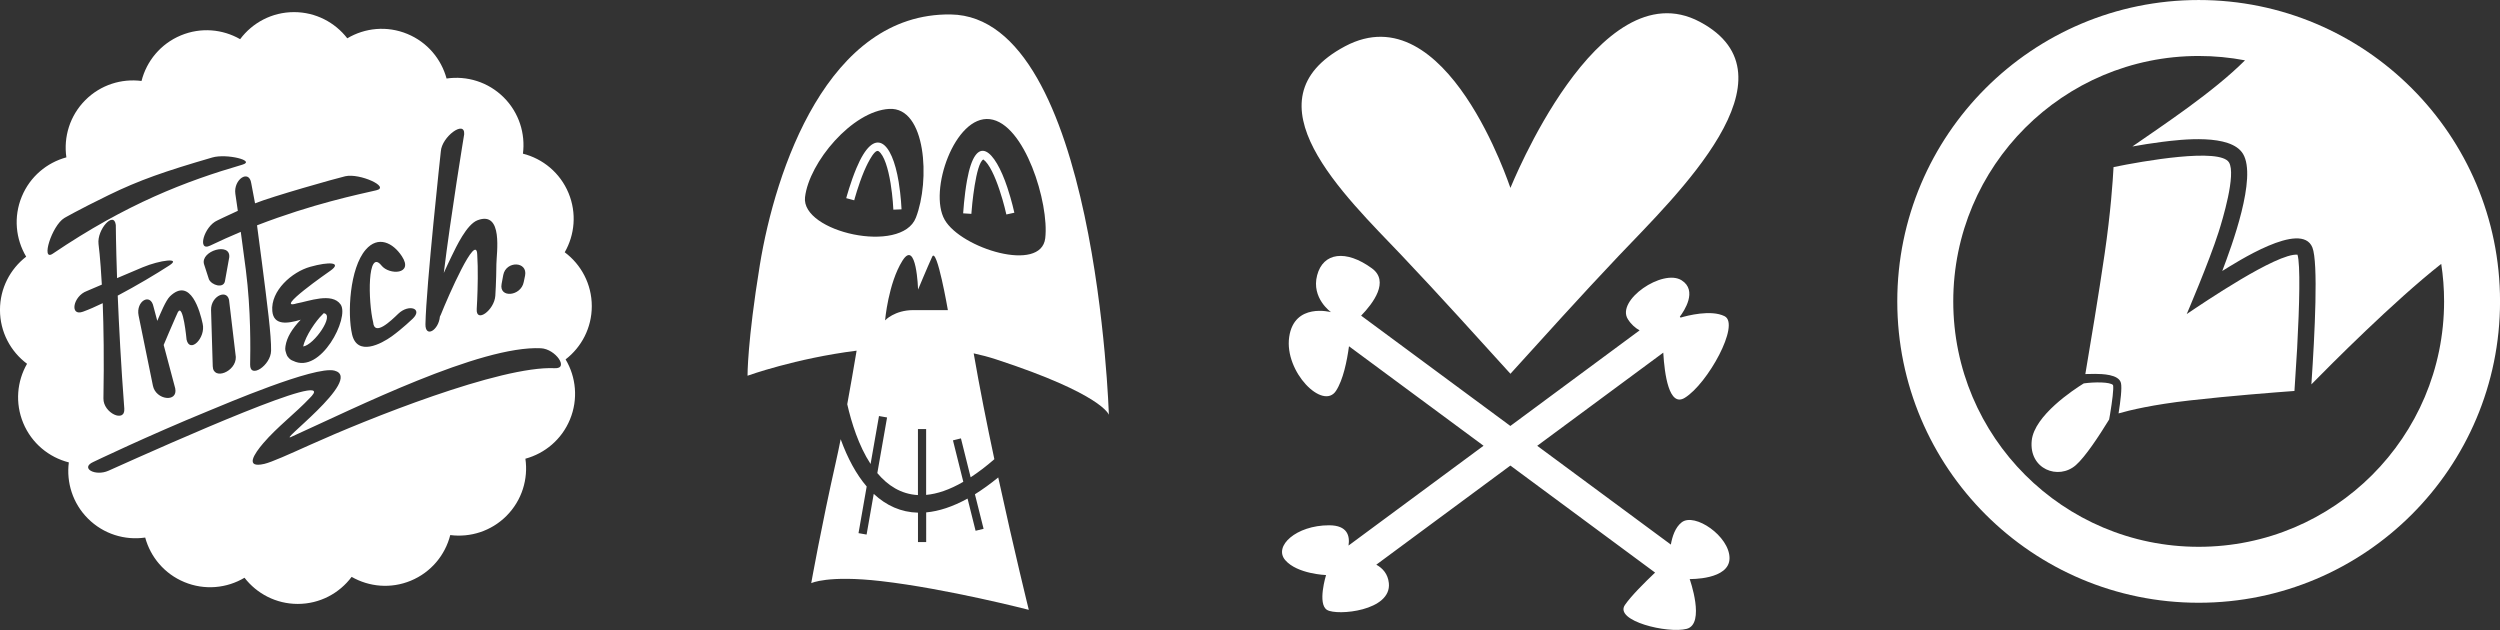<?xml version="1.0" encoding="utf-8"?>
<!-- Generator: Adobe Illustrator 16.0.3, SVG Export Plug-In . SVG Version: 6.00 Build 0)  -->
<!DOCTYPE svg PUBLIC "-//W3C//DTD SVG 1.1//EN" "http://www.w3.org/Graphics/SVG/1.1/DTD/svg11.dtd">
<svg version="1.1" id="Capa_1" xmlns="http://www.w3.org/2000/svg" xmlns:xlink="http://www.w3.org/1999/xlink" x="0px" y="0px"
	 width="147.15px" height="37.08px" viewBox="0 0 147.15 37.08" enable-background="new 0 0 147.15 37.08" xml:space="preserve">
<rect x="0" y="0" width="147.15" height="37.08" fill="#333333" stroke="none"/>
<path fill="#FFFFFF" d="M129.414,3.295c-7.979,0-14.445,6.468-14.445,14.444c0,7.979,6.469,14.446,14.445,14.446
	c7.979,0,14.445-6.467,14.445-14.446c0-0.75-0.057-1.487-0.168-2.207c-2.803,2.207-6.525,5.954-7.643,7.092
	c0.205-3.008,0.41-7.18,0.059-8.057c-0.646-1.616-4.504,0.895-5.305,1.383c0.559-1.475,2.055-5.503,1.223-6.891
	c-0.725-1.207-3.65-0.847-4.771-0.707c-0.609,0.078-1.211,0.174-1.742,0.27c1.801-1.252,4.744-3.188,6.629-5.071
	C131.258,3.383,130.346,3.295,129.414,3.295z M129.414,0.001c9.797,0,17.738,7.942,17.738,17.738
	c0,9.797-7.941,17.739-17.738,17.739s-17.74-7.941-17.74-17.739C111.674,7.944,119.617,0.001,129.414,0.001z M124.143,24.693
	c-0.615,1.004-1.406,2.197-1.955,2.682c-1.027,0.906-2.779,0.24-2.6-1.449c0.156-1.471,2.459-2.986,3.061-3.359
	c0.625-0.088,1.563-0.092,1.725,0.1c0.047,0.215-0.049,0.941-0.174,1.703L124.143,24.693z M135.051,23.012
	c-1.193,0.088-3.793,0.289-6.158,0.557c-2.178,0.246-3.545,0.576-4.195,0.764c0.117-0.732,0.207-1.486,0.143-1.781
	c-0.119-0.533-1.135-0.539-1.518-0.545c-0.201-0.002-0.402,0.002-0.58,0.01c0.279-1.643,0.797-4.752,1.137-7.086
	c0.354-2.43,0.48-4.277,0.523-5.096c1.721-0.354,6.268-1.156,6.797-0.273c0.426,0.709-0.383,3.375-0.613,4.098
	c-0.559,1.752-1.877,4.826-1.877,4.826c0.963-0.648,5.311-3.6,6.52-3.496c0.176,0.557,0.117,2.977-0.02,5.504
	C135.158,21.383,135.104,22.258,135.051,23.012z"/>
<path fill="#FFFFFF" d="M88.904,22c-1.795-1.975-4.168-4.615-6.393-6.958c-3.354-3.529-9.338-9.131-3.34-12.319
	c5.998-3.188,9.715,8.337,9.732,8.337c0.016,0,5.15-12.965,11.148-9.776c5.996,3.188-1.404,10.229-4.758,13.759
	C93.07,17.385,90.697,20.025,88.904,22z M98.918,18.695c0.396-0.118,1.791-0.483,2.59-0.084c0.939,0.469-0.996,3.985-2.346,4.807
	c-0.924,0.563-1.188-1.385-1.262-2.662l-7.42,5.484l7.867,5.814c0.08-0.469,0.256-1.016,0.639-1.311
	c0.764-0.588,2.814,0.82,2.814,2.109s-2.346,1.23-2.346,1.23s0.939,2.639-0.176,2.932c-1.113,0.293-4.279-0.469-3.635-1.406
	c0.361-0.527,1.154-1.316,1.775-1.906l-8.518-6.299l-7.891,5.834c0.379,0.209,0.682,0.547,0.738,1.08
	c0.176,1.645-3.049,1.938-3.635,1.584c-0.586-0.352-0.061-2.053-0.061-2.053s-1.697-0.059-2.402-0.879
	c-0.704-0.82,0.645-2.051,2.58-2.051c1.096,0,1.23,0.639,1.145,1.193l7.947-5.875l-7.92-5.855c-0.117,0.865-0.342,1.977-0.764,2.623
	c-0.762,1.172-3.049-1.115-2.756-3.166c0.293-2.051,2.463-1.465,2.463-1.465s-1.172-0.82-0.818-2.169
	c0.352-1.349,1.699-1.524,3.225-0.41c1.045,0.765,0.076,2.052-0.635,2.785l8.783,6.492l7.607-5.626
	c-0.252-0.141-0.498-0.352-0.691-0.66c-0.703-1.114,2.053-2.99,3.166-2.286c0.955,0.604,0.145,1.809-0.107,2.141L98.918,18.695z"/>
<path fill="#FFFFFF" d="M52.339,6.41c-2.175,0.121-4.713,3.142-4.955,5.195c-0.242,2.056,5.68,3.385,6.524,1.209
	C54.756,10.638,54.514,6.289,52.339,6.41z M58.26,7.013c-2.055-0.242-3.625,4.229-2.657,5.922c0.967,1.691,5.68,3.142,5.92,1.086
	C61.764,11.967,60.316,7.254,58.26,7.013z M54.038,17.043c0,0-0.092-3.021-0.924-1.692c-0.831,1.33-1.018,3.506-1.018,3.506
	s0.556-0.604,1.663-0.604h2.033c0,0-0.646-3.746-0.924-3.142C54.592,15.713,54.038,17.043,54.038,17.043z M55.963,0.851
	c8.58,0.121,9.305,23.563,9.305,23.563s-0.36-1.209-6.646-3.264c-0.428-0.139-0.865-0.256-1.311-0.352
	c0.348,2.012,0.78,4.182,1.217,6.23c-0.49,0.428-0.955,0.777-1.396,1.066l-0.571-2.291l-0.47,0.117l0.609,2.439
	c-0.818,0.475-1.543,0.713-2.188,0.771v-3.875H54.03v3.885c-0.997-0.053-1.779-0.564-2.391-1.293l0.574-3.275l-0.476-0.084
	l-0.495,2.822c-0.703-1.078-1.126-2.434-1.373-3.518c0.187-1.021,0.375-2.105,0.551-3.152C46.823,21.094,44,22.115,44,22.115
	s-0.016-1.979,0.725-6.524C45.632,10.035,48.711,0.749,55.963,0.851z M49.809,11.664c0,0,0.246-0.922,0.601-1.768
	c1.065-2.549,2.094-1.582,2.486,0.81c0.139,0.846,0.169,1.616,0.169,1.616l-0.482,0.019c0,0-0.03-0.741-0.164-1.557
	c-0.141-0.861-0.377-1.649-0.702-1.882c-0.268-0.191-0.805,1.051-0.859,1.181c-0.342,0.815-0.579,1.707-0.579,1.707L49.809,11.664z
	 M56.691,12.557c0,0,0.061-1.011,0.229-1.946c0.521-2.88,1.641-1.773,2.371,0.42c0.262,0.783,0.414,1.49,0.414,1.49l-0.471,0.103
	c0,0-0.148-0.684-0.402-1.44c-0.262-0.789-0.605-1.55-0.953-1.798c-0.445,0.229-0.68,2.787-0.705,3.202L56.691,12.557z
	 M58.756,28.102c0.931,4.283,1.799,7.793,1.799,7.793s-4.813-1.244-8.698-1.691c-3.143-0.361-4.108,0.121-4.108,0.121
	s0.604-3.385,1.45-7.131c0.09-0.395,0.185-0.85,0.283-1.342c0.407,1.125,0.919,2.068,1.531,2.783l-0.481,2.746l0.476,0.084
	l0.42-2.396c0.741,0.693,1.609,1.084,2.604,1.107v1.73h0.483V30.16c0.746-0.068,1.558-0.332,2.435-0.814l0.473,1.895l0.471-0.115
	l-0.51-2.033C57.825,28.816,58.284,28.488,58.756,28.102z"/>
<path fill="#FFFFFF" d="M3.784,12.834c-0.738,0.451-1.396,2.582-0.68,2.099c4.364-2.95,7.84-4.271,11.156-5.238
	c0.83-0.241-0.931-0.668-1.762-0.426c-2.794,0.814-4.304,1.336-6.111,2.219C4.572,12.374,3.784,12.834,3.784,12.834z M5.109,17.131
	c-0.813,0.298-1.03,1.513-0.22,1.214c0.344-0.125,0.738-0.298,1.157-0.5c0.054,1.417,0.084,3.28,0.042,5.608
	c-0.016,0.863,1.293,1.461,1.228,0.598c-0.194-2.563-0.313-4.848-0.387-6.651c1.114-0.588,2.271-1.278,3.042-1.779
	c0.726-0.471-0.545-0.318-1.582,0.115L6.89,16.371c-0.067-1.957-0.074-3.127-0.074-3.127c-0.104-0.858-1.12,0.264-1.017,1.121
	c0,0,0.107,0.777,0.195,2.388L5.109,17.131z M10.469,18.375c0.313-0.571,0.512,1.615,0.512,1.615
	c0.193,0.842,1.142-0.098,0.947-0.94c-0.146-0.686-0.707-2.781-1.924-1.607c-0.246,0.236-0.566,1.024-0.747,1.444l-0.221-0.833
	c-0.172-0.847-1.051-0.328-0.878,0.52l0.843,4.131c0.173,0.848,1.484,1.004,1.313,0.156l-0.68-2.557
	c0.125-0.299,0.461-1.09,0.71-1.653L10.469,18.375z M13.499,17.8c-0.026-0.863-1.101-0.414-1.076,0.451l0.099,3.305
	c0.024,0.863,1.384,0.32,1.358-0.545L13.499,17.8z M14.79,10.794c-0.122-0.855-1.059-0.238-0.937,0.617l0.145,0.998
	c-0.649,0.294-1.199,0.563-1.199,0.563c-0.793,0.344-1.212,1.861-0.434,1.486c0.613-0.294,1.217-0.563,1.807-0.811
	c0.091,0.664,0.194,1.431,0.298,2.237c0.306,2.386,0.27,4.699,0.253,5.576c-0.016,0.863,1.219,0.047,1.233-0.816
	c0.017-0.906-0.227-2.754-0.542-5.215c-0.098-0.765-0.196-1.507-0.285-2.166c3.268-1.264,5.967-1.818,7.021-2.063
	c0.842-0.194-0.984-1.02-1.827-0.826c-0.546,0.126-4.324,1.194-5.311,1.595L14.79,10.794z M21.964,18.969
	c-0.3-1.224-0.349-4.375,0.485-3.346c0.454,0.582,1.917,0.543,1.206-0.54c-0.529-0.805-1.401-1.228-2.128-0.388
	c-0.952,1.101-1.084,3.765-0.804,4.986c0.304,1.311,1.721,0.559,2.337,0.115c0.63-0.456,1.231-1.035,1.231-1.035
	c0.622-0.601-0.23-0.891-0.853-0.29C23.005,18.892,22.033,19.822,21.964,18.969z M28.09,14.98c0.027,0.428,0.036,0.92,0.031,1.411
	c-0.008,0.966-0.061,1.794-0.061,1.794c-0.057,0.863,1.038,0.081,1.095-0.781c0,0,0.056-0.861,0.063-1.867
	c0.005-0.618,0.417-3.15-1.107-2.575c-0.646,0.243-1.256,1.563-1.523,2.106c-0.162,0.332-0.321,0.674-0.466,0.996
	c0.402-3.311,1.2-8.164,1.2-8.164c0.052-0.862-1.323,0.147-1.375,1.012c0,0-0.864,7.936-0.905,10.167
	c-0.015,0.833,0.779,0.365,0.85-0.443c0.02-0.034,0.037-0.073,0.056-0.116C26.37,17.464,28.037,13.64,28.09,14.98z M13.494,15.14
	c0.082-0.906-1.694-0.371-1.488,0.399l0.292,0.903c0.164,0.35,0.85,0.553,0.941,0.115L13.494,15.14z M18.356,23.299l-0.106,0.113
	c-0.873,0.926-1.929,1.711-2.754,2.676c-0.527,0.617-1.117,1.488,0.06,1.217c0.424-0.098,1.446-0.559,2.681-1.115
	c3.375-1.521,11.216-4.67,14.414-4.518c0.862,0.043,0.052-1.133-0.813-1.174c-3.565-0.172-10.951,3.523-14.608,5.176
	c-1.237,0.646,4.257-3.387,2.458-3.859c-1.146-0.299-6.521,2.006-7.376,2.355c-3.658,1.498-6.82,3.021-6.82,3.021
	c-0.789,0.354,0.105,0.867,0.896,0.514C10.306,25.945,19.684,21.779,18.356,23.299z M30.906,16.222
	c0.165-0.849-1.119-0.885-1.284-0.037l-0.098,0.529c-0.164,0.85,1.139,0.734,1.303-0.113L30.906,16.222z M16.815,20.695
	c0.01,0.043,0.021,0.084,0.036,0.123c0.018,0.076,0.06,0.156,0.13,0.23c0.078,0.098,0.175,0.16,0.272,0.191
	c1.625,0.813,3.331-2.547,2.798-3.315c-0.512-0.736-1.896-0.184-2.576-0.068c-1.423,0.436,1.89-1.864,1.973-1.922
	c0.706-0.5-0.072-0.545-1.192-0.229c-1.068,0.299-2.335,1.407-2.228,2.606c0.077,0.855,0.887,0.745,1.671,0.508
	c-0.507,0.536-0.814,1.028-0.896,1.553C16.767,20.59,16.815,20.695,16.815,20.695z M26.285,4.622
	c1.194-0.174,2.451,0.198,3.37,1.116c0.901,0.902,1.276,2.133,1.125,3.307c1.169,0.296,2.188,1.122,2.685,2.32
	c0.488,1.179,0.364,2.458-0.225,3.484c0.967,0.721,1.593,1.875,1.593,3.172c0,1.275-0.604,2.411-1.542,3.133
	c0.617,1.037,0.753,2.34,0.257,3.539c-0.488,1.18-1.479,1.996-2.623,2.307c0.174,1.191-0.199,2.451-1.117,3.369
	c-0.901,0.9-2.131,1.277-3.306,1.125c-0.296,1.17-1.122,2.188-2.321,2.686c-1.178,0.488-2.458,0.363-3.483-0.225
	c-0.722,0.967-1.874,1.592-3.172,1.592c-1.275,0-2.41-0.604-3.134-1.541c-1.035,0.617-2.34,0.754-3.54,0.256
	c-1.178-0.488-1.994-1.479-2.305-2.621c-1.192,0.174-2.451-0.199-3.37-1.117c-0.901-0.9-1.276-2.133-1.125-3.307
	c-1.168-0.297-2.188-1.121-2.685-2.32c-0.488-1.18-0.364-2.459,0.225-3.484c-0.967-0.721-1.593-1.873-1.593-3.172
	c0-1.275,0.604-2.41,1.542-3.133c-0.617-1.037-0.754-2.341-0.257-3.541c0.488-1.178,1.479-1.994,2.623-2.305
	C3.734,8.069,4.106,6.81,5.024,5.891C5.925,4.99,7.156,4.615,8.33,4.766c0.296-1.168,1.122-2.188,2.321-2.685
	c1.178-0.488,2.458-0.364,3.483,0.225c0.722-0.967,1.874-1.593,3.172-1.593c1.275,0,2.41,0.604,3.135,1.542
	c1.035-0.617,2.339-0.754,3.539-0.257C25.159,2.486,25.975,3.48,26.285,4.622z M19.054,18.435c0.668,0.082-0.561,1.864-1.207,1.959
	c0.129-0.631,0.776-1.542,1.109-1.857C18.996,18.5,19.029,18.466,19.054,18.435z"/>
</svg>
